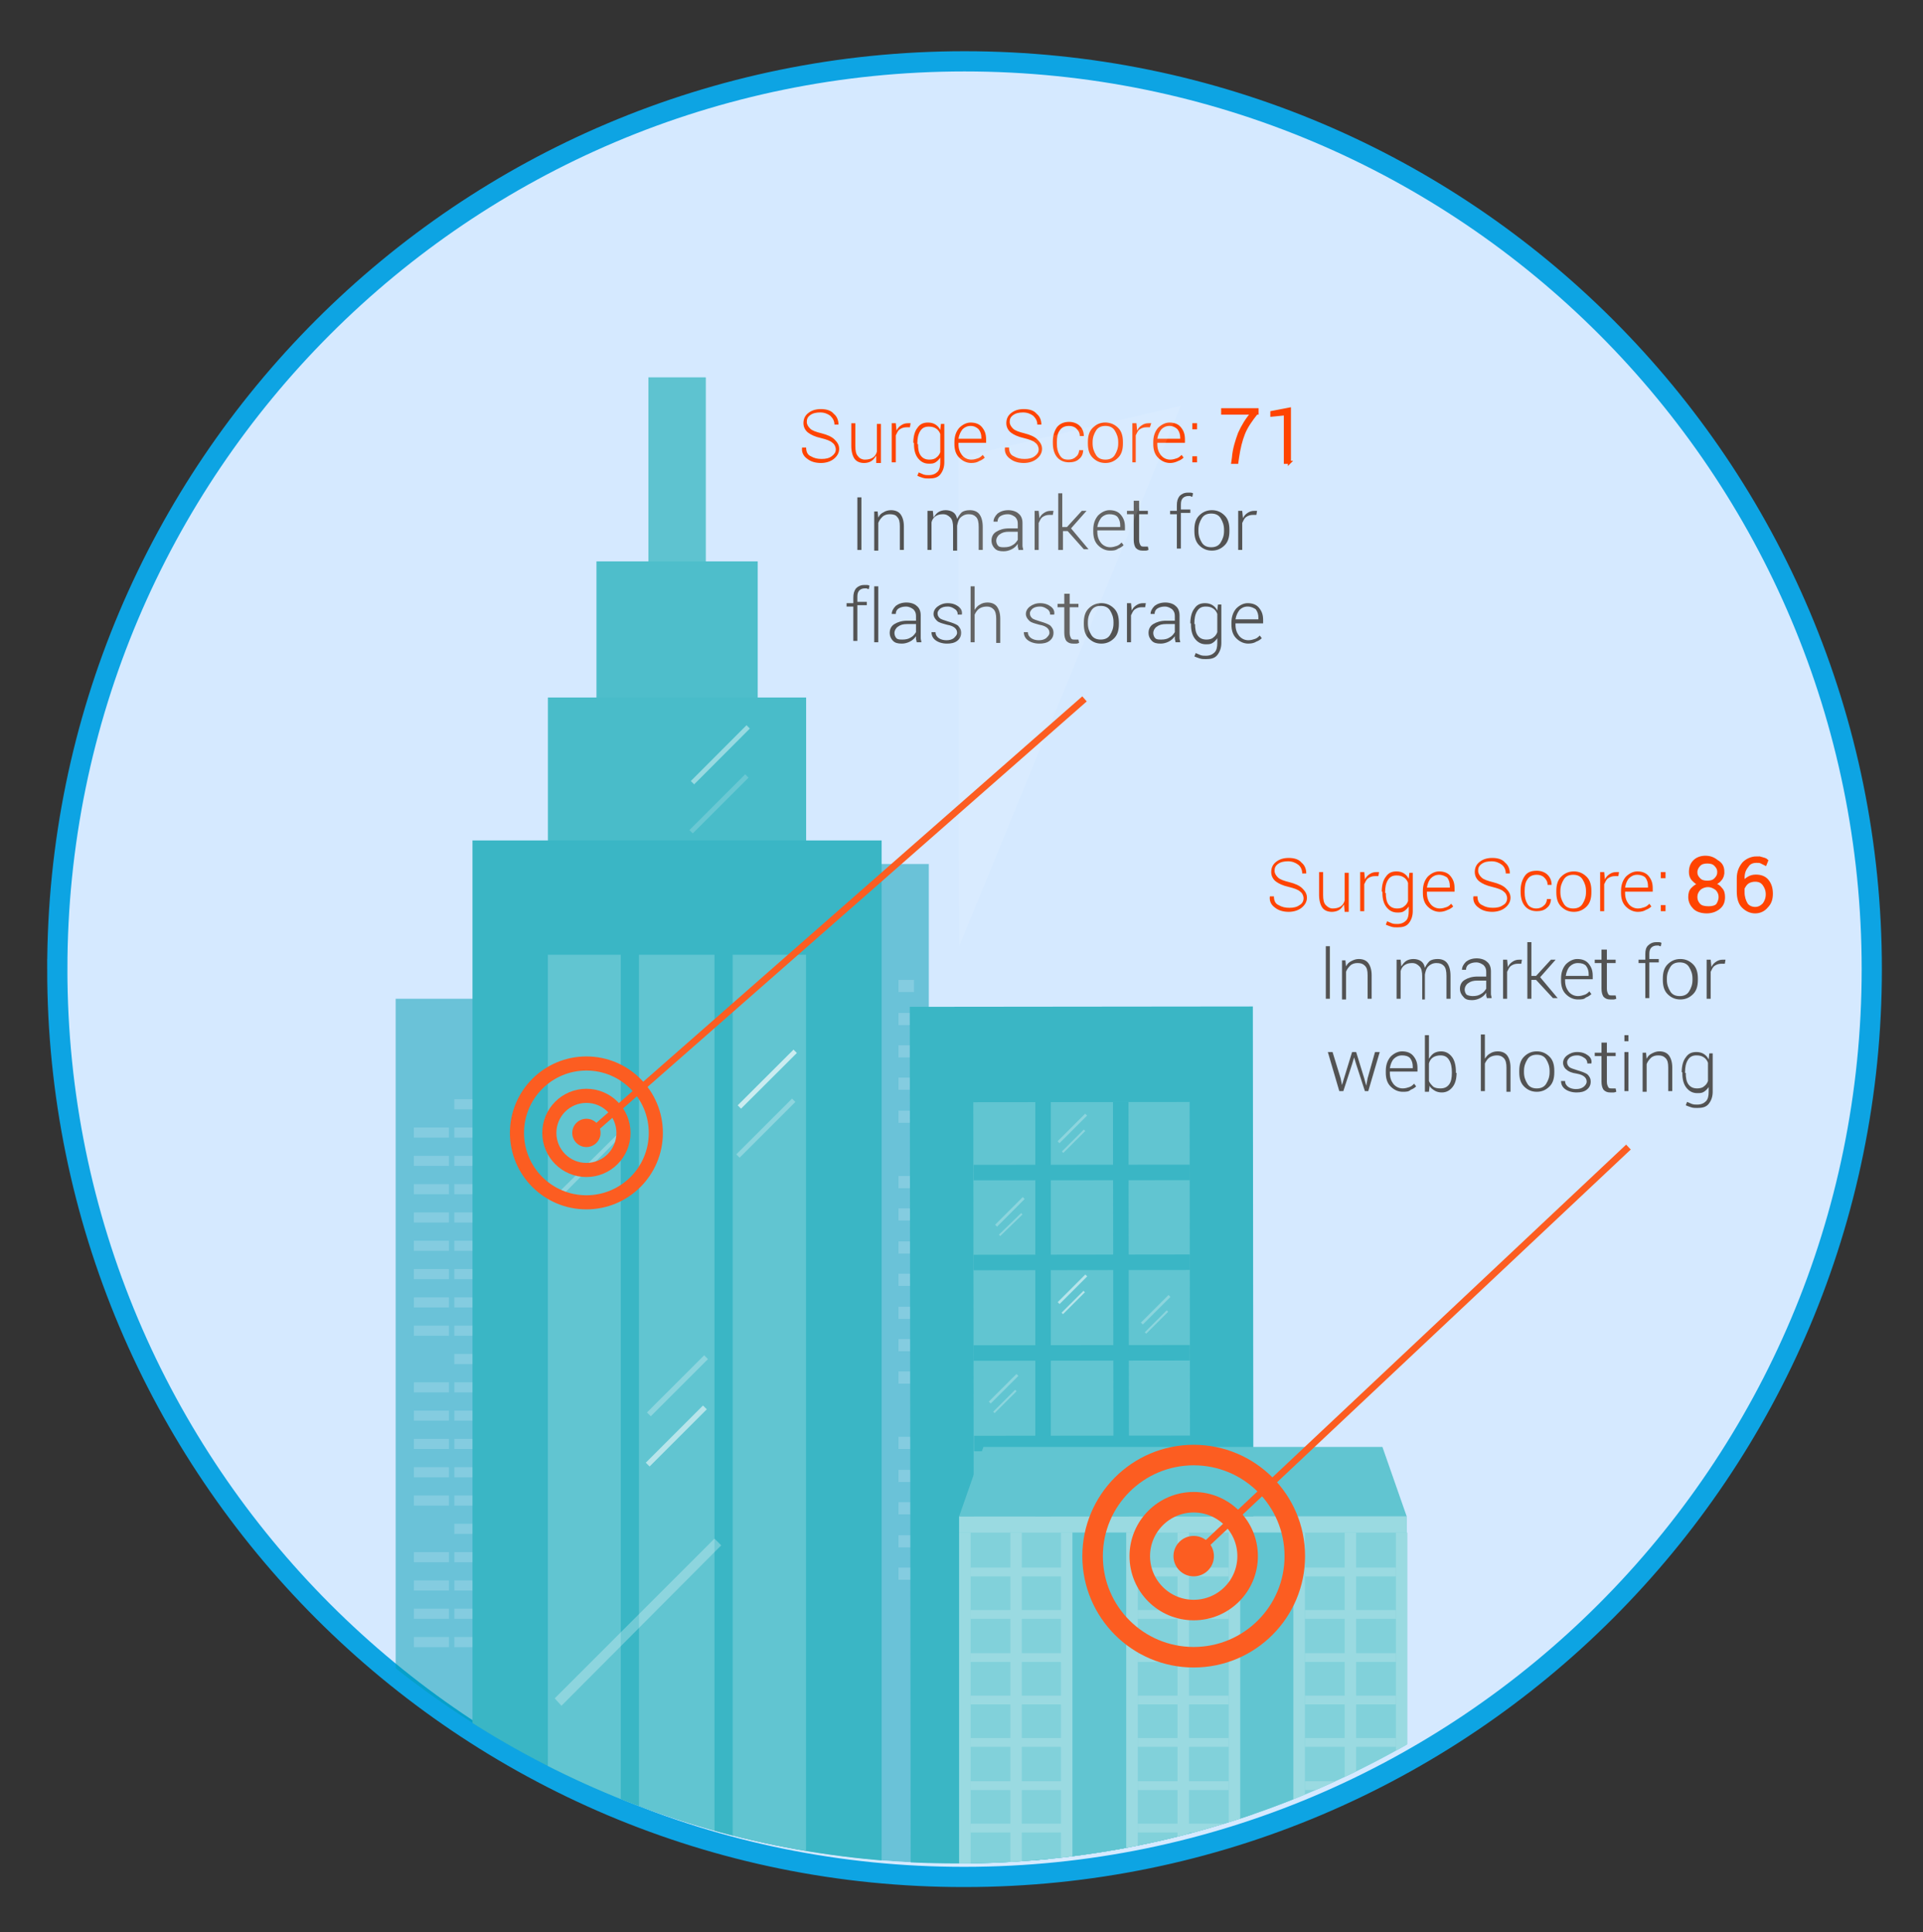 <svg id="Layer_1" xmlns="http://www.w3.org/2000/svg" xmlns:xlink="http://www.w3.org/1999/xlink" viewBox="0 0 285.3 286.7">
  <rect x="0" y="0" width="285.3" height="286.7" fill="#333333" stroke="none"/>
  <style>
    .st0{fill-rule:evenodd;clip-rule:evenodd;fill:#D5E9FF;stroke:#0DA4E3;stroke-width:3;stroke-miterlimit:10;} .st1{fill:#FF4400;} .st2{fill:#FF4400;stroke:#FF4400;stroke-width:0.457;stroke-miterlimit:10;} .st3{fill:#535353;} .st4{opacity:0.1;fill:#FFFFFF;} .st5{clip-path:url(#SVGID_2_);} .st6{opacity:0.5;} .st7{fill:#009CB2;} .st8{fill:#33B0C1;} .st9{fill:#3AB6C5;} .st10{fill:#61C5D1;} .st11{fill:#81D1DA;} .st12{fill:#9ADAE1;} .st13{opacity:0.28;} .st14{fill:#FFFFFF;} .st15{opacity:0.27;} .st16{opacity:0.54;} .st17{opacity:0.67;} .st18{opacity:0.4;fill:#61C5D1;} .st19{opacity:0.26;fill:#89D3DC;} .st20{opacity:0.46;fill:#89D3DC;} .st21{fill:none;stroke:#FC5D21;stroke-width:3.046;stroke-miterlimit:10;} .st22{fill:#FC5D21;} .st23{fill:none;stroke:#FC5D21;stroke-width:2.092;stroke-miterlimit:10;} .st24{fill:none;stroke:#FC5D21;stroke-width:1.001;stroke-linejoin:round;stroke-miterlimit:10;}
  </style>
  <path class="st0" d="M8.5 143.8C8.5 69.4 68.8 9.1 143.1 9.1c74.4 0 134.6 60.3 134.6 134.7 0 74.4-60.3 134.7-134.6 134.7-74.3.1-134.6-60.3-134.6-134.7z"/>
  <path class="st1" d="M193.4 133.3c0-.4-.2-.8-.5-1-.3-.3-.9-.5-1.7-.7-.9-.2-1.5-.5-1.9-.8s-.7-.8-.7-1.4c0-.6.2-1.1.7-1.5s1.1-.6 1.9-.6c.8 0 1.5.2 1.9.7.5.4.7 1 .7 1.6h-.6c0-.5-.2-1-.6-1.3-.4-.3-.9-.5-1.5-.5s-1.1.1-1.5.4c-.4.3-.5.6-.5 1s.2.7.5 1 .9.5 1.7.7c.8.2 1.5.5 1.9.9s.7.8.7 1.4c0 .6-.3 1.1-.8 1.5-.5.4-1.2.6-1.9.6-.8 0-1.5-.2-2-.6-.6-.4-.9-1-.8-1.7h.6c0 .6.2 1.1.7 1.3.5.3 1 .4 1.6.4.6 0 1.1-.1 1.5-.4.4-.2.6-.6.6-1zm6 .9c-.2.3-.4.6-.7.8-.3.2-.7.3-1.1.3-.6 0-1.1-.2-1.4-.6s-.5-1.1-.5-1.9v-3.4h.6v3.4c0 .7.1 1.2.4 1.5s.6.5 1 .5c.5 0 .9-.1 1.2-.3.3-.2.5-.5.6-.9v-4.1h.6v5.8h-.6l-.1-1.1zm5.1-4.2h-.5c-.4 0-.7.1-1 .3-.3.2-.4.5-.6.9v4h-.6v-5.8h.6l.1 1v.1c.2-.4.4-.6.7-.8.3-.2.6-.3 1-.3h.4l-.1.6zm.5 2.3c0-.9.2-1.7.6-2.2.4-.6.9-.8 1.6-.8.4 0 .8.1 1.1.3.3.2.5.4.7.8l.1-.9h.5v5.7c0 .7-.2 1.3-.6 1.8s-1 .6-1.7.6c-.3 0-.6 0-.9-.1-.3-.1-.6-.2-.8-.3l.2-.5c.2.1.5.2.7.3.3.1.5.1.8.1.6 0 1-.2 1.3-.5.3-.3.4-.8.4-1.4v-.7c-.2.3-.4.5-.7.7s-.6.2-1 .2c-.7 0-1.2-.3-1.6-.8-.4-.5-.6-1.2-.6-2.1v-.2zm.6.2c0 .7.1 1.3.4 1.7.3.4.7.6 1.3.6.4 0 .8-.1 1-.3.3-.2.5-.5.6-.8V131c-.1-.3-.3-.6-.6-.8-.3-.2-.6-.3-1.1-.3-.6 0-1 .2-1.3.7-.3.5-.4 1.1-.4 1.8v.1zm8 2.8c-.7 0-1.3-.3-1.8-.8s-.7-1.2-.7-2v-.3c0-.8.2-1.5.7-2.1.5-.5 1.1-.8 1.7-.8.7 0 1.3.2 1.7.7.4.5.6 1 .6 1.8v.5h-4.1v.2c0 .7.2 1.2.5 1.6.3.4.8.7 1.4.7.4 0 .7-.1 1-.2.3-.1.5-.3.7-.5l.3.4c-.2.2-.5.4-.8.5-.4.2-.8.3-1.2.3zm-.1-5.5c-.5 0-.9.2-1.2.5s-.5.8-.6 1.4h3.4v-.2c0-.5-.1-.9-.4-1.3-.3-.2-.7-.4-1.2-.4zm10.1 3.5c0-.4-.2-.8-.5-1-.3-.3-.9-.5-1.7-.7-.9-.2-1.5-.5-1.9-.8s-.7-.8-.7-1.4c0-.6.2-1.1.7-1.5s1.1-.6 1.9-.6c.8 0 1.5.2 1.9.7.5.4.7 1 .7 1.6h-.6c0-.5-.2-1-.6-1.3-.4-.3-.9-.5-1.5-.5s-1.1.1-1.5.4c-.4.3-.5.6-.5 1s.2.7.5 1 .9.5 1.7.7c.8.2 1.5.5 1.9.9s.7.8.7 1.4c0 .6-.3 1.1-.8 1.5-.5.4-1.2.6-1.9.6-.8 0-1.5-.2-2-.6-.6-.4-.9-1-.8-1.7h.6c0 .6.2 1.1.7 1.3.5.3 1 .4 1.6.4.6 0 1.1-.1 1.5-.4.4-.2.6-.6.6-1zm4.3 1.5c.4 0 .8-.1 1.1-.4.3-.2.5-.6.5-1h.6c0 .5-.2 1-.6 1.3-.4.4-1 .5-1.5.5-.8 0-1.4-.3-1.8-.8-.4-.5-.6-1.2-.6-2.1v-.2c0-.8.2-1.5.6-2.1s1-.8 1.8-.8c.6 0 1.2.2 1.6.6s.6.9.6 1.5h-.6c0-.5-.2-.8-.5-1.1-.3-.3-.7-.4-1.1-.4-.6 0-1.1.2-1.4.7-.3.4-.4 1-.4 1.7v.2c0 .7.1 1.2.4 1.7.2.4.7.7 1.3.7zm3-2.6c0-.9.2-1.6.7-2.1.5-.5 1.1-.8 1.9-.8.8 0 1.4.3 1.9.8s.7 1.2.7 2.1v.2c0 .9-.2 1.6-.7 2.1-.5.5-1.1.8-1.9.8-.8 0-1.4-.3-1.9-.8s-.7-1.2-.7-2.1v-.2zm.6.2c0 .7.2 1.2.5 1.7s.8.7 1.4.7c.6 0 1.1-.2 1.4-.7.3-.5.5-1 .5-1.7v-.2c0-.7-.2-1.2-.5-1.7s-.8-.7-1.4-.7-1.1.2-1.4.7c-.3.5-.5 1-.5 1.7v.2zm8.6-2.4h-.5c-.4 0-.7.1-1 .3-.3.2-.4.5-.6.9v4h-.6v-5.8h.6l.1 1v.1c.2-.4.4-.6.7-.8.3-.2.6-.3 1-.3h.4l-.1.6zm2.9 5.3c-.7 0-1.3-.3-1.8-.8s-.7-1.2-.7-2v-.3c0-.8.2-1.5.7-2.1.5-.5 1.1-.8 1.7-.8.7 0 1.3.2 1.7.7.4.5.6 1 .6 1.8v.5h-4.1v.2c0 .7.2 1.2.5 1.6.3.4.8.7 1.4.7.4 0 .7-.1 1-.2.3-.1.5-.3.7-.5l.3.4c-.2.2-.5.4-.8.5-.3.2-.7.3-1.2.3zm-.1-5.5c-.5 0-.9.2-1.2.5s-.5.8-.6 1.4h3.4v-.2c0-.5-.1-.9-.4-1.3-.2-.2-.6-.4-1.2-.4zm4.2.5h-.7v-.9h.7v.9zm0 4.9h-.7v-.9h.7v.9z"/>
  <path class="st2" d="M255.6 129.4c0 .4-.1.8-.4 1.1-.2.3-.6.5-1 .7.5.1.9.4 1.1.7.3.3.4.7.4 1.2 0 .7-.2 1.2-.7 1.6-.5.4-1.1.6-1.8.6s-1.4-.2-1.8-.6-.7-.9-.7-1.6c0-.5.1-.9.4-1.2.3-.3.7-.6 1.1-.7-.4-.1-.7-.4-1-.7s-.4-.7-.4-1.1c0-.7.2-1.2.6-1.6s1-.6 1.6-.6c.7 0 1.2.2 1.7.6.7.4.9.9.9 1.6zm-.4 3.7c0-.5-.2-.9-.5-1.2-.4-.3-.8-.5-1.3-.5s-1 .2-1.3.5c-.3.3-.5.7-.5 1.2s.2.9.5 1.2c.3.3.8.4 1.4.4.5 0 1-.1 1.3-.4.2-.3.4-.7.4-1.2zm-.2-3.7c0-.5-.2-.8-.5-1.1s-.7-.4-1.2-.4-.9.1-1.2.4c-.3.3-.5.7-.5 1.1 0 .5.2.8.5 1.1.3.3.7.4 1.2.4s.9-.1 1.2-.4c.3-.3.5-.6.5-1.1zm5.6-2.1c.3 0 .5 0 .8.1.3.1.5.1.7.3l-.2.5-.6-.3c-.2-.1-.4-.1-.7-.1-.6 0-1.1.2-1.4.7-.4.5-.6 1-.6 1.8v.7c.2-.3.5-.5.8-.7.3-.2.7-.3 1.1-.3.7 0 1.3.2 1.7.7.4.5.6 1.1.6 1.9 0 .8-.2 1.4-.7 1.9-.4.5-1 .8-1.7.8s-1.3-.3-1.8-.8-.7-1.3-.7-2.2v-2c0-.9.3-1.6.8-2.2.5-.5 1.2-.8 1.9-.8zm-.2 3.3c-.4 0-.8.1-1.1.3-.3.2-.5.5-.7.9v.6c0 .7.2 1.3.5 1.8.3.4.8.6 1.3.6s.9-.2 1.3-.6c.3-.4.5-.9.5-1.5s-.2-1.1-.5-1.5-.7-.6-1.3-.6z"/>
  <path class="st3" d="M197.3 148.2h-.6v-7.8h.6v7.8zm2.3-5.8l.1 1c.2-.4.4-.6.8-.8s.7-.3 1.1-.3c.6 0 1.1.2 1.4.6.3.4.5 1 .5 1.8v3.5h-.6v-3.5c0-.7-.1-1.1-.4-1.4s-.6-.4-1.1-.4c-.4 0-.8.1-1.1.4s-.5.6-.6.9v4.1h-.6v-5.8h.5zm8.2 0l.1 1c.2-.3.4-.6.7-.8.3-.2.7-.3 1.1-.3.4 0 .8.1 1.1.3.3.2.5.5.6 1 .2-.4.4-.7.7-1 .3-.2.7-.3 1.2-.3.6 0 1.1.2 1.4.6.3.4.5 1 .5 1.9v3.4h-.6v-3.4c0-.7-.1-1.2-.4-1.5s-.6-.4-1.1-.4c-.5 0-.9.2-1.2.5-.3.3-.4.7-.5 1.2v3.7h-.4v-3.4c0-.7-.1-1.2-.4-1.5-.3-.3-.6-.5-1.1-.5-.5 0-.8.1-1.1.3-.3.2-.5.5-.6.9v4.1h-.6v-5.8h.6zm12.8 5.8c0-.2-.1-.4-.1-.5v-.4c-.2.3-.5.6-.9.8s-.8.3-1.2.3c-.6 0-1-.1-1.3-.5-.3-.3-.5-.7-.5-1.2s.2-1 .7-1.3c.5-.3 1.1-.5 1.9-.5h1.3v-.7c0-.4-.1-.7-.4-1-.3-.2-.6-.4-1.1-.4-.4 0-.8.1-1.1.3s-.4.5-.4.8h-.6c0-.4.2-.8.6-1.2.4-.3.9-.5 1.6-.5.6 0 1.2.2 1.5.5.4.3.6.8.6 1.4v3.4c0 .2.1.4.1.6h-.7zm-2.1-.4c.5 0 .9-.1 1.2-.3.4-.2.6-.5.8-.8v-1.2h-1.3c-.6 0-1 .1-1.4.4-.3.2-.5.6-.5.9 0 .3.1.6.3.8.2.1.5.2.9.2zm7.2-4.8h-.5c-.4 0-.7.1-1 .3-.3.2-.4.5-.6.9v4h-.6v-5.8h.6l.1 1v.1c.2-.4.4-.6.7-.8.3-.2.6-.3 1-.3h.4l-.1.6zm2.2 2.4h-.7v2.8h-.6v-8.4h.6v5h.7l2.2-2.4h.7l-2.3 2.6 2.6 3.1h-.7l-2.5-2.7zm6.2 2.9c-.7 0-1.3-.3-1.8-.8s-.7-1.2-.7-2v-.3c0-.8.2-1.5.7-2.1.5-.5 1.1-.8 1.7-.8.7 0 1.3.2 1.7.7.4.5.6 1 .6 1.8v.5h-4.1v.2c0 .7.2 1.2.5 1.6.3.4.8.7 1.4.7.4 0 .7-.1 1-.2.3-.1.5-.3.7-.5l.3.4c-.2.2-.5.4-.8.5-.3.3-.7.3-1.2.3zm0-5.4c-.5 0-.9.2-1.2.5s-.5.8-.6 1.4h3.4v-.2c0-.5-.1-.9-.4-1.3-.3-.3-.7-.4-1.2-.4zm4.3-2v1.5h1.3v.5h-1.3v3.8c0 .4.1.6.2.8.1.2.3.2.5.2h.6l.1.5c-.1 0-.2.1-.4.1h-.5c-.4 0-.7-.1-1-.4-.2-.3-.3-.7-.3-1.2v-3.8h-1v-.5h1v-1.5h.8zm5.7 7.3v-5.3h-1v-.5h1v-.8c0-.6.1-1 .4-1.3.3-.3.7-.5 1.2-.5h.4c.1 0 .2 0 .4.1l-.1.5c-.1 0-.2 0-.3-.1h-.3c-.3 0-.6.1-.8.3s-.3.5-.3.9v.8h1.4v.5h-1.4v5.3h-.6zm2.6-3c0-.9.2-1.6.7-2.1.5-.5 1.1-.8 1.9-.8.8 0 1.4.3 1.9.8s.7 1.2.7 2.1v.2c0 .9-.2 1.6-.7 2.1-.5.5-1.1.8-1.9.8-.8 0-1.4-.3-1.9-.8s-.7-1.2-.7-2.1v-.2zm.6.2c0 .7.2 1.2.5 1.7s.8.7 1.4.7c.6 0 1.1-.2 1.4-.7.3-.5.5-1 .5-1.7v-.2c0-.7-.2-1.2-.5-1.7s-.8-.7-1.4-.7-1.1.2-1.4.7c-.3.5-.5 1-.5 1.7v.2zm8.6-2.4h-.5c-.4 0-.7.1-1 .3-.3.2-.4.5-.6.9v4h-.6v-5.8h.6l.1 1v.1c.2-.4.4-.6.7-.8.3-.2.6-.3 1-.3h.4l-.1.6zm-57 17l.2 1 .3-1 1.2-3.9h.6l1.2 3.9.3 1.1.2-1.1 1.1-3.9h.7l-1.7 5.8h-.5l-1.3-4-.3-1-.3 1-1.3 4h-.6l-1.7-5.8h.7l1.2 3.9zm9.2 2c-.7 0-1.3-.3-1.8-.8s-.7-1.2-.7-2v-.3c0-.8.2-1.5.7-2.1.5-.5 1.1-.8 1.7-.8.7 0 1.3.2 1.7.7.4.5.6 1 .6 1.8v.5h-4.1v.2c0 .7.2 1.2.5 1.6.3.4.8.7 1.4.7.4 0 .7-.1 1-.2.3-.1.5-.3.7-.5l.3.4c-.2.2-.5.4-.8.5-.3.3-.7.3-1.2.3zm-.1-5.4c-.5 0-.9.2-1.2.5s-.5.8-.6 1.4h3.4v-.2c0-.5-.1-.9-.4-1.3-.3-.3-.7-.4-1.2-.4zm8.1 2.6c0 .9-.2 1.6-.6 2.1-.4.5-.9.8-1.6.8-.4 0-.8-.1-1.1-.3-.3-.2-.6-.4-.7-.7l-.1.9h-.6v-8.4h.6v3.5c.2-.3.4-.6.7-.8s.7-.3 1.1-.3c.7 0 1.2.3 1.6.8s.6 1.3.6 2.2v.2zm-.7-.1c0-.7-.1-1.3-.4-1.8-.3-.5-.7-.7-1.3-.7-.4 0-.8.1-1.1.3s-.5.5-.6.9v2.6c.1.3.4.6.6.8s.6.3 1.1.3c.6 0 1-.2 1.3-.6.3-.4.4-1 .4-1.7v-.1zm4.9-2c.2-.3.4-.6.8-.8.3-.2.7-.3 1.1-.3.6 0 1.1.2 1.4.6.3.4.5 1 .5 1.8v3.6h-.6v-3.6c0-.6-.1-1.1-.4-1.4s-.6-.4-1-.4-.8.1-1.1.3-.5.5-.7.9v4.1h-.6v-8.4h.6v3.6zm5.1 1.8c0-.9.2-1.6.7-2.1.5-.5 1.1-.8 1.9-.8.8 0 1.4.3 1.9.8s.7 1.2.7 2.1v.2c0 .9-.2 1.6-.7 2.1-.5.5-1.1.8-1.9.8-.8 0-1.4-.3-1.9-.8s-.7-1.2-.7-2.1v-.2zm.7.2c0 .7.2 1.2.5 1.7s.8.7 1.4.7c.6 0 1.1-.2 1.4-.7.3-.5.5-1 .5-1.7v-.2c0-.7-.2-1.2-.5-1.7s-.8-.7-1.4-.7-1.1.2-1.4.7c-.3.5-.5 1-.5 1.7v.2zm9.3 1.4c0-.3-.1-.5-.3-.7-.2-.2-.6-.4-1.2-.5-.7-.1-1.2-.3-1.5-.6-.3-.2-.5-.6-.5-1s.2-.8.6-1.1c.4-.3.9-.5 1.5-.5.7 0 1.2.2 1.6.5.4.3.6.7.5 1.2h-.6c0-.3-.1-.6-.4-.8-.3-.2-.6-.4-1.1-.4-.5 0-.8.1-1.1.3-.2.2-.4.4-.4.7 0 .3.1.5.3.7.2.2.6.3 1.2.5.7.2 1.2.4 1.5.6.3.3.5.6.5 1.1 0 .5-.2.9-.6 1.2-.4.3-.9.4-1.5.4-.7 0-1.3-.2-1.7-.5-.4-.3-.6-.7-.6-1.2h.6c0 .4.2.7.5.9s.7.3 1.1.3c.5 0 .8-.1 1.1-.3.4-.3.5-.6.5-.8zm3-5.8v1.5h1.3v.5h-1.3v3.8c0 .4.1.6.2.8.1.2.3.2.5.2h.6l.1.5c-.1 0-.2.1-.4.1h-.5c-.4 0-.7-.1-1-.4-.2-.3-.3-.7-.3-1.2v-3.8h-1v-.5h1v-1.5h.8zm3.2-.2h-.6v-.9h.6v.9zm0 7.4h-.6v-5.8h.6v5.8zm2.6-5.8l.1 1c.2-.4.4-.6.8-.8s.7-.3 1.1-.3c.6 0 1.1.2 1.4.6.3.4.5 1 .5 1.8v3.5h-.6v-3.5c0-.7-.1-1.1-.4-1.4s-.6-.4-1.1-.4c-.4 0-.8.1-1.1.4s-.5.6-.6.9v4.1h-.6v-5.8h.5zm5.3 3c0-.9.2-1.7.6-2.2.4-.6.9-.8 1.6-.8.4 0 .8.1 1.1.3.3.2.5.4.7.8l.1-.9h.5v5.7c0 .7-.2 1.3-.6 1.8s-1 .6-1.7.6c-.3 0-.6 0-.9-.1-.3-.1-.6-.2-.8-.3l.2-.5c.2.1.5.2.7.3.3.1.5.1.8.1.6 0 1-.2 1.3-.5.3-.3.4-.8.4-1.4v-.7c-.2.3-.4.5-.7.7s-.6.2-1 .2c-.7 0-1.2-.3-1.6-.8-.4-.5-.6-1.2-.6-2.1v-.2zm.6.1c0 .7.1 1.3.4 1.7.3.4.7.6 1.3.6.4 0 .8-.1 1-.3.3-.2.5-.5.6-.8v-2.7c-.1-.3-.3-.6-.6-.8-.3-.2-.6-.3-1.1-.3-.6 0-1 .2-1.3.7-.3.5-.4 1.1-.4 1.8v.1z"/>
  <path class="st1" d="M124 66.7c0-.4-.2-.8-.5-1-.3-.3-.9-.5-1.7-.7-.9-.2-1.5-.5-1.9-.8s-.7-.8-.7-1.4c0-.6.2-1.1.7-1.5.5-.4 1.1-.6 1.9-.6.8 0 1.5.2 1.9.7.5.4.7 1 .7 1.6h-.6c0-.5-.2-.9-.6-1.3-.4-.3-.9-.5-1.5-.5s-1.1.1-1.5.4c-.4.3-.5.6-.5 1s.2.7.5 1c.3.3.9.5 1.7.7.8.2 1.5.5 1.9.9.4.4.7.8.7 1.4 0 .6-.3 1.1-.8 1.5-.5.4-1.2.6-1.9.6-.8 0-1.5-.2-2-.6-.6-.4-.9-1-.8-1.7h.6c0 .6.2 1.1.7 1.3.5.3 1 .4 1.6.4.6 0 1.1-.1 1.5-.4s.6-.6.6-1zm6 .9c-.2.3-.4.6-.7.8-.3.2-.7.3-1.1.3-.6 0-1.1-.2-1.4-.6s-.5-1.1-.5-1.9v-3.4h.6v3.4c0 .7.1 1.2.4 1.5.2.3.6.5 1 .5.5 0 .9-.1 1.2-.3s.5-.5.6-.9v-4.1h.6v5.8h-.7v-1.1zm5-4.2h-.5c-.4 0-.7.1-1 .3-.3.2-.4.5-.6.9v4h-.6v-5.8h.6l.1 1v.1c.2-.4.4-.6.7-.8.3-.2.6-.3 1-.3h.4l-.1.6zm.5 2.3c0-.9.2-1.7.6-2.2.4-.6.9-.8 1.6-.8.4 0 .8.1 1.1.3.3.2.5.4.7.8l.1-.9h.5v5.7c0 .7-.2 1.3-.6 1.8s-1 .6-1.7.6c-.3 0-.6 0-.9-.1s-.6-.2-.8-.3l.2-.5c.2.1.5.2.7.3.3.1.5.1.8.1.6 0 1-.2 1.3-.5.3-.3.4-.8.4-1.4v-.7c-.2.3-.4.5-.7.7-.3.2-.6.2-1 .2-.7 0-1.2-.3-1.6-.8-.4-.5-.6-1.2-.6-2.1v-.2zm.7.2c0 .7.1 1.3.4 1.7.3.4.7.6 1.3.6.4 0 .8-.1 1-.3.3-.2.5-.5.6-.8v-2.7c-.1-.3-.3-.6-.6-.8-.3-.2-.6-.3-1.1-.3-.6 0-1 .2-1.3.7-.3.5-.4 1.1-.4 1.8v.1zm7.9 2.8c-.7 0-1.3-.3-1.8-.8s-.7-1.2-.7-2v-.3c0-.8.2-1.5.7-2.1.5-.5 1.1-.8 1.7-.8.7 0 1.3.2 1.7.7.4.5.6 1 .6 1.8v.5h-4.1v.2c0 .7.2 1.2.5 1.6.3.4.8.7 1.4.7.4 0 .7-.1 1-.2.3-.1.5-.3.7-.5l.3.4c-.2.2-.5.4-.8.5-.3.2-.7.3-1.2.3zm-.1-5.5c-.5 0-.9.2-1.2.5-.3.4-.5.8-.6 1.4h3.4V65c0-.5-.1-.9-.4-1.3-.3-.3-.7-.5-1.2-.5zm10.1 3.5c0-.4-.2-.8-.5-1-.3-.3-.9-.5-1.7-.7-.9-.2-1.5-.5-1.9-.8s-.7-.8-.7-1.4c0-.6.2-1.1.7-1.5.5-.4 1.1-.6 1.9-.6.8 0 1.5.2 1.9.7.5.4.7 1 .7 1.6h-.6c0-.5-.2-.9-.6-1.3-.4-.3-.9-.5-1.5-.5s-1.1.1-1.5.4c-.4.3-.5.6-.5 1s.2.7.5 1c.3.3.9.5 1.7.7.8.2 1.5.5 1.9.9.4.4.7.8.7 1.4 0 .6-.3 1.1-.8 1.5-.5.4-1.2.6-1.9.6-.8 0-1.5-.2-2-.6-.6-.4-.9-1-.8-1.7h.6c0 .6.2 1.1.7 1.3.5.3 1 .4 1.6.4.6 0 1.1-.1 1.5-.4s.6-.6.6-1zm4.4 1.5c.4 0 .8-.1 1.1-.4.3-.2.5-.6.5-1h.6c0 .5-.2 1-.6 1.3-.4.4-1 .5-1.5.5-.8 0-1.4-.3-1.8-.8-.4-.5-.6-1.2-.6-2.1v-.2c0-.8.2-1.5.6-2.1.4-.5 1-.8 1.8-.8.6 0 1.2.2 1.6.6s.6.9.6 1.5h-.6c0-.5-.2-.8-.5-1.1-.3-.3-.7-.4-1.1-.4-.6 0-1.1.2-1.4.7-.3.4-.4 1-.4 1.7v.2c0 .7.1 1.2.4 1.7s.6.7 1.3.7zm2.9-2.6c0-.9.2-1.6.7-2.1.5-.5 1.1-.8 1.9-.8.8 0 1.4.3 1.9.8s.7 1.2.7 2.1v.2c0 .9-.2 1.6-.7 2.1s-1.1.8-1.9.8c-.8 0-1.4-.3-1.9-.8s-.7-1.2-.7-2.1v-.2zm.7.2c0 .7.2 1.2.5 1.7s.8.7 1.4.7c.6 0 1.1-.2 1.4-.7s.5-1 .5-1.7v-.2c0-.7-.2-1.2-.5-1.7s-.8-.7-1.4-.7-1.1.2-1.4.7c-.3.5-.5 1-.5 1.7v.2zm8.5-2.4h-.5c-.4 0-.7.1-1 .3-.3.2-.4.5-.6.9v4h-.5v-5.8h.6l.1 1v.1c.2-.4.4-.6.7-.8.3-.2.6-.3 1-.3h.4l-.2.6zm3 5.3c-.7 0-1.3-.3-1.8-.8s-.7-1.2-.7-2v-.3c0-.8.2-1.5.7-2.1.5-.5 1.1-.8 1.7-.8.7 0 1.3.2 1.7.7.4.5.6 1 .6 1.8v.5h-4.1v.2c0 .7.2 1.2.5 1.6.3.4.8.7 1.4.7.4 0 .7-.1 1-.2.3-.1.5-.3.7-.5l.3.4c-.2.2-.5.4-.8.5-.4.2-.8.3-1.2.3zm-.1-5.5c-.5 0-.9.2-1.2.5-.3.4-.5.8-.6 1.4h3.4V65c0-.5-.1-.9-.4-1.3-.3-.3-.7-.5-1.2-.5zm4.1.5h-.7v-.9h.7v.9zm0 4.9h-.7v-.9h.7v.9z"/>
  <path class="st2" d="M186.4 61.3c-.8 1-1.5 2-1.9 3-.4 1-.7 2.2-.9 3.6l-.1.7h-.6l.1-.7c.1-1.3.5-2.5.9-3.6.5-1.1 1.1-2.1 1.9-3h-4.4v-.5h5.1v.5zm4.9 7.3h-.6v-7.2l-2 .2v-.4l2.6-.5v7.9z"/>
  <path class="st3" d="M127.8 81.6h-.6v-7.8h.6v7.8zm2.4-5.8l.1 1c.2-.4.4-.6.8-.8.3-.2.7-.3 1.1-.3.6 0 1.1.2 1.4.6.3.4.5 1 .5 1.8v3.5h-.6v-3.5c0-.7-.1-1.1-.4-1.4-.2-.3-.6-.4-1.1-.4-.4 0-.8.1-1.1.4s-.5.6-.6.9v4.1h-.6v-5.8h.5zm8.2 0l.1 1c.2-.3.4-.6.7-.8.3-.2.7-.3 1.1-.3.4 0 .8.1 1.1.3.3.2.5.5.6 1 .2-.4.4-.7.7-1 .3-.2.7-.3 1.2-.3.6 0 1.1.2 1.4.6s.5 1 .5 1.9v3.4h-.6v-3.4c0-.7-.1-1.2-.4-1.5-.3-.3-.6-.4-1.1-.4-.5 0-.9.2-1.2.5-.3.3-.4.7-.5 1.2v3.7h-.6v-3.4c0-.7-.1-1.2-.4-1.5-.3-.3-.6-.5-1.1-.5-.5 0-.8.1-1.1.3-.3.2-.5.5-.6.9v4.1h-.6v-5.8h.8zm12.7 5.8c0-.2-.1-.4-.1-.5v-.4c-.2.3-.5.6-.9.8-.4.2-.8.3-1.2.3-.6 0-1-.1-1.3-.4-.3-.3-.5-.7-.5-1.2s.2-1 .7-1.3c.5-.3 1.1-.5 1.9-.5h1.3v-.7c0-.4-.1-.7-.4-1-.3-.2-.6-.4-1.1-.4-.4 0-.8.1-1.1.3s-.4.5-.4.8h-.6c0-.4.2-.8.6-1.2.4-.3.9-.5 1.6-.5.6 0 1.2.2 1.5.5.4.3.6.8.6 1.4V81c0 .2.1.4.1.6h-.7zm-2.1-.4c.5 0 .9-.1 1.2-.3.4-.2.6-.5.8-.8v-1.2h-1.3c-.6 0-1 .1-1.4.4-.3.2-.5.6-.5.9 0 .3.1.6.3.8s.5.2.9.2zm7.2-4.8h-.5c-.4 0-.7.1-1 .3-.3.2-.4.5-.6.9v4h-.6v-5.8h.6l.1 1v.1c.2-.4.4-.6.7-.8.3-.2.6-.3 1-.3h.4l-.1.6zm2.2 2.4h-.7v2.8h-.7v-8.4h.6v5h.7l2.2-2.4h.7l-2.3 2.6 2.6 3.1h-.7l-2.4-2.7zm6.3 2.9c-.7 0-1.3-.3-1.8-.8s-.7-1.2-.7-2v-.3c0-.8.2-1.5.7-2.1.5-.5 1.1-.8 1.7-.8.7 0 1.3.2 1.7.7.4.5.6 1 .6 1.8v.5h-4.1v.2c0 .7.2 1.2.5 1.6.3.4.8.7 1.4.7.4 0 .7-.1 1-.2.3-.1.5-.3.7-.5l.3.4c-.2.2-.5.4-.8.5-.4.3-.8.3-1.2.3zm-.1-5.4c-.5 0-.9.2-1.2.5-.3.4-.5.8-.6 1.4h3.4V78c0-.5-.1-.9-.4-1.3-.3-.3-.7-.4-1.2-.4zm4.4-2v1.5h1.3v.5H169v3.8c0 .4.1.6.2.8.1.2.3.2.5.2h.6l.1.5c-.1 0-.2.1-.4.1h-.5c-.4 0-.7-.1-1-.4-.2-.3-.3-.7-.3-1.2v-3.8h-1v-.5h1v-1.5h.8zm5.6 7.3v-5.3h-1v-.5h1V75c0-.6.1-1 .4-1.4.3-.3.7-.5 1.2-.5h.4c.1 0 .2 0 .4.1l-.1.5c-.1 0-.2 0-.3-.1h-.3c-.3 0-.6.1-.8.3s-.3.5-.3.9v.8h1.4v.5h-1.4v5.3h-.6zm2.6-3c0-.9.2-1.6.7-2.1.5-.5 1.1-.8 1.9-.8.8 0 1.4.3 1.9.8s.7 1.2.7 2.1v.2c0 .9-.2 1.6-.7 2.1s-1.1.8-1.9.8c-.8 0-1.4-.3-1.9-.8s-.7-1.2-.7-2.1v-.2zm.6.2c0 .7.2 1.2.5 1.7s.8.7 1.4.7c.6 0 1.1-.2 1.4-.7s.5-1 .5-1.7v-.2c0-.7-.2-1.2-.5-1.7s-.8-.7-1.4-.7-1.1.2-1.4.7c-.3.5-.5 1-.5 1.7v.2zm8.6-2.4h-.5c-.4 0-.7.1-1 .3-.3.2-.4.5-.6.9v4h-.6v-5.8h.6l.1 1v.1c.2-.4.4-.6.7-.8.3-.2.6-.3 1-.3h.4l-.1.6zm-59.8 18.9V90h-1v-.5h1v-.8c0-.6.1-1 .4-1.4.3-.3.7-.5 1.2-.5h.4c.1 0 .2 0 .4.1l-.1.5c-.1 0-.2 0-.3-.1h-.3c-.3 0-.6.1-.8.3s-.3.5-.3.9v.8h1.4v.5h-1.4v5.3h-.6zm3.7 0h-.6V87h.6v8.3zm5.7 0c0-.2-.1-.4-.1-.5v-.4c-.2.3-.5.6-.9.8-.4.2-.8.3-1.2.3-.6 0-1-.1-1.3-.4-.3-.3-.5-.7-.5-1.2s.2-1 .7-1.3c.5-.3 1.1-.5 1.9-.5h1.3v-.7c0-.4-.1-.7-.4-1-.3-.2-.6-.4-1.1-.4-.4 0-.8.1-1.1.3s-.4.5-.4.8h-.6c0-.4.2-.8.6-1.2.4-.3.9-.5 1.6-.5.6 0 1.2.2 1.5.5.4.3.6.8.6 1.4v3.4c0 .2.1.4.1.6h-.7zm-2.1-.4c.5 0 .9-.1 1.2-.3.4-.2.6-.5.8-.8v-1.2h-1.3c-.6 0-1 .1-1.4.4-.3.2-.5.6-.5.9 0 .3.1.6.3.8s.5.2.9.2zm8.1-1c0-.3-.1-.5-.3-.7-.2-.2-.6-.4-1.2-.5-.7-.2-1.2-.3-1.5-.6s-.5-.6-.5-1 .2-.8.6-1.1c.4-.3.9-.5 1.5-.5.7 0 1.2.2 1.6.5s.6.7.5 1.2h-.6c0-.3-.1-.6-.4-.8s-.6-.4-1.1-.4c-.5 0-.8.1-1.1.3-.2.2-.4.4-.4.7 0 .3.1.5.3.7.2.2.6.3 1.2.5.7.2 1.2.4 1.5.6.3.3.5.6.5 1.1 0 .5-.2.9-.6 1.2-.4.3-.9.4-1.5.4-.7 0-1.3-.2-1.7-.5-.4-.3-.6-.7-.6-1.2h.6c0 .4.2.7.5.9s.7.3 1.1.3c.5 0 .8-.1 1.1-.3.3-.3.5-.5.5-.8zm2.6-3.4c.2-.3.4-.6.8-.8.3-.2.7-.3 1.1-.3.6 0 1.1.2 1.4.6s.5 1 .5 1.8v3.6h-.6v-3.6c0-.6-.1-1.1-.4-1.4s-.6-.4-1-.4-.8.1-1.1.3-.5.5-.7.9v4.1h-.6V87h.6v3.5zm11.1 3.4c0-.3-.1-.5-.3-.7-.2-.2-.6-.4-1.2-.5-.7-.2-1.2-.3-1.5-.6s-.5-.6-.5-1 .2-.8.6-1.1c.4-.3.9-.5 1.5-.5.7 0 1.2.2 1.6.5s.6.7.5 1.2h-.6c0-.3-.1-.6-.4-.8s-.6-.4-1.1-.4c-.5 0-.8.1-1.1.3-.2.2-.4.4-.4.7 0 .3.1.5.3.7.2.2.6.3 1.2.5.7.2 1.2.4 1.5.6.3.3.5.6.5 1.1 0 .5-.2.9-.6 1.2-.4.3-.9.4-1.5.4-.7 0-1.3-.2-1.7-.5-.4-.3-.6-.7-.6-1.2h.6c0 .4.2.7.5.9s.7.3 1.1.3c.5 0 .8-.1 1.1-.3.3-.3.5-.5.5-.8zm3-5.8v1.5h1.3v.5h-1.3v3.8c0 .4.1.6.2.8.1.2.3.2.5.2h.6l.1.5c-.1 0-.2.1-.4.1h-.5c-.4 0-.7-.1-1-.4-.2-.3-.3-.7-.3-1.2v-3.8h-1v-.5h1v-1.5h.8zm2.1 4.3c0-.9.2-1.6.7-2.1.5-.5 1.1-.8 1.9-.8.8 0 1.4.3 1.9.8s.7 1.2.7 2.1v.2c0 .9-.2 1.6-.7 2.1s-1.1.8-1.9.8c-.8 0-1.4-.3-1.9-.8s-.7-1.2-.7-2.1v-.2zm.6.1c0 .7.2 1.2.5 1.7s.8.7 1.4.7c.6 0 1.1-.2 1.4-.7s.5-1 .5-1.7v-.2c0-.7-.2-1.2-.5-1.7s-.8-.7-1.4-.7-1.1.2-1.4.7c-.3.5-.5 1-.5 1.7v.2zm8.5-2.4h-.5c-.4 0-.7.1-1 .3-.3.2-.4.5-.6.9v4h-.6v-5.8h.6l.1 1v.1c.2-.4.4-.6.7-.8.3-.2.6-.3 1-.3h.4l-.1.6zm4.5 5.2c0-.2-.1-.4-.1-.5v-.4c-.2.3-.5.6-.9.8-.4.2-.8.3-1.2.3-.6 0-1-.1-1.3-.4-.3-.3-.5-.7-.5-1.2s.2-1 .7-1.3c.5-.3 1.1-.5 1.9-.5h1.3v-.7c0-.4-.1-.7-.4-1-.3-.2-.6-.4-1.1-.4-.4 0-.8.1-1.1.3s-.4.5-.4.8h-.6c0-.4.2-.8.6-1.2.4-.3.9-.5 1.6-.5.6 0 1.2.2 1.5.5.4.3.6.8.6 1.4v3.4c0 .2.1.4.1.6h-.7zm-2.1-.4c.5 0 .9-.1 1.2-.3.4-.2.6-.5.8-.8v-1.2H173c-.6 0-1 .1-1.4.4-.3.2-.5.6-.5.9 0 .3.1.6.3.8s.5.2.9.2zm4.3-2.4c0-.9.2-1.7.6-2.2.4-.6.9-.8 1.6-.8.4 0 .8.1 1.1.3.3.2.5.4.7.8l.1-.9h.5v5.7c0 .7-.2 1.3-.6 1.8s-1 .6-1.7.6c-.3 0-.6 0-.9-.1s-.6-.2-.8-.3l.2-.5c.2.1.5.2.7.3.3.1.5.1.8.1.6 0 1-.2 1.3-.5.3-.3.4-.8.4-1.4v-.7c-.2.3-.4.5-.7.7-.3.2-.6.2-1 .2-.7 0-1.2-.3-1.6-.8-.4-.5-.6-1.2-.6-2.1v-.2zm.7.1c0 .7.1 1.3.4 1.7.3.4.7.6 1.3.6.4 0 .8-.1 1-.3.3-.2.5-.5.6-.8v-2.7c-.1-.3-.3-.6-.6-.8-.3-.2-.6-.3-1.1-.3-.6 0-1 .2-1.3.7-.3.5-.4 1.1-.4 1.8v.1zm7.9 2.9c-.7 0-1.3-.3-1.8-.8s-.7-1.2-.7-2v-.3c0-.8.2-1.5.7-2.1.5-.5 1.1-.8 1.7-.8.7 0 1.3.2 1.7.7.4.5.6 1 .6 1.8v.5h-4.1v.2c0 .7.2 1.2.5 1.6.3.4.8.7 1.4.7.4 0 .7-.1 1-.2.3-.1.5-.3.7-.5l.3.4c-.2.2-.5.4-.8.5-.3.2-.7.3-1.2.3zm-.1-5.5c-.5 0-.9.2-1.2.5-.3.4-.5.8-.6 1.4h3.4v-.2c0-.5-.1-.9-.4-1.3-.3-.2-.7-.4-1.2-.4z"/>
  <path class="st4" d="M142.3 140.4l32.9-80.2-33 7.7z"/>
  <defs>
    <path id="SVGID_1_" d="M7.5 141.8C7.5 67.4 67.8 7.1 142.1 7.1c74.4 0 134.6 60.3 134.6 134.7 0 74.4-60.3 134.7-134.6 134.7-74.3.1-134.6-60.3-134.6-134.7z"/>
  </defs>
  <clipPath id="SVGID_2_">
    <use xlink:href="#SVGID_1_" overflow="visible"/>
  </clipPath>
  <g class="st5">
    <g class="st6">
      <path class="st7" d="M107.2 128.2h30.6v149.6h-30.6z"/>
      <path class="st8" d="M117.3 145.4h6v1.8h-6zm6.9 0h6v1.8h-6zm9.1 0h2.3v1.8h-2.3zm-22.9 4.9h6v1.8h-6zm6.9 0h6v1.8h-6zm6.9 0h6v1.8h-6zm9.1 0h2.3v1.8h-2.3zm-22.9 4.8h6v1.8h-6zm6.9 0h6v1.8h-6zm6.9 0h6v1.8h-6zm9.1 0h2.3v1.8h-2.3zm-22.9 4.8h6v1.8h-6zm6.9 0h6v1.8h-6zm6.9 0h6v1.8h-6zm9.1 0h2.3v1.8h-2.3zm-22.9 4.9h6v1.8h-6zm6.9 0h6v1.8h-6zm6.9 0h6v1.8h-6zm9.1 0h2.3v1.8h-2.3zm-22.9 4.8h6v1.8h-6zm6.9 0h6v1.8h-6zm-6.9 4.9h6v1.8h-6zm6.9 0h6v1.8h-6zm6.9 0h6v1.8h-6zm9.1 0h2.3v1.8h-2.3zm-22.9 4.8h6v1.8h-6zm6.9 0h6v1.8h-6zm6.9 0h6v1.8h-6zm9.1 0h2.3v1.8h-2.3zm-22.9 4.9h6v1.8h-6zm6.9 0h6v1.8h-6zm6.9 0h6v1.8h-6zm9.1 0h2.3v1.8h-2.3zm-16 4.8h6v1.8h-6zm6.9 0h6v1.8h-6zm9.1 0h2.3v1.8h-2.3zm-22.9 4.9h6v1.8h-6zm6.9 0h6v1.8h-6zm6.9 0h6v1.8h-6zm9.1 0h2.3v1.8h-2.3zm-22.9 4.8h6v1.8h-6zm6.9 0h6v1.8h-6zm6.9 0h6v1.8h-6zm9.1 0h2.3v1.8h-2.3zm-22.9 4.8h6v1.8h-6zm6.9 0h6v1.8h-6zm6.9 0h6v1.8h-6zm9.1 0h2.3v1.8h-2.3zm-22.9 4.9h6v1.8h-6zm6.9 0h6v1.8h-6zm-6.9 4.8h6v1.8h-6zm6.9 0h6v1.8h-6zm6.9 0h6v1.8h-6zm9.1 0h2.3v1.8h-2.3zm-16 4.9h6v1.8h-6zm6.9 0h6v1.8h-6zm9.1 0h2.3v1.8h-2.3zm-22.9 4.8h6v1.8h-6zm6.9 0h6v1.8h-6zm6.9 0h6v1.8h-6zm9.1 0h2.3v1.8h-2.3zm-22.9 4.9h6v1.8h-6zm6.9 0h6v1.8h-6zm6.9 0h6v1.8h-6zm9.1 0h2.3v1.8h-2.3zm-22.9 4.8h6v1.8h-6zm6.9 0h6v1.8h-6zm6.9 0h6v1.8h-6zm9.1 0h2.3v1.8h-2.3zm-22.9 4.9h6v1.8h-6zm6.9 0h6v1.8h-6z"/>
    </g>
    <g class="st6">
      <path class="st7" d="M58.7 148.2h26.5v129.6H58.7z"/>
      <path class="st8" d="M67.4 163.1h5.2v1.5h-5.2zm6 0h5.2v1.5h-5.2zm7.9 0h2v1.5h-2zm-19.9 4.2h5.2v1.5h-5.2zm6 0h5.2v1.5h-5.2zm6 0h5.2v1.5h-5.2zm7.9 0h2v1.5h-2zm-19.9 4.2h5.2v1.5h-5.2zm6 0h5.2v1.5h-5.2zm6 0h5.2v1.5h-5.2zm7.9 0h2v1.5h-2zm-19.9 4.2h5.2v1.5h-5.2zm6 0h5.2v1.5h-5.2zm6 0h5.2v1.5h-5.2zm7.9 0h2v1.5h-2zm-19.9 4.2h5.2v1.5h-5.2zm6 0h5.2v1.5h-5.2zm6 0h5.2v1.5h-5.2zm7.9 0h2v1.5h-2zm-19.9 4.2h5.2v1.5h-5.2zm6 0h5.2v1.5h-5.2zm-6 4.2h5.2v1.5h-5.2zm6 0h5.2v1.5h-5.2zm6 0h5.2v1.5h-5.2zm7.9 0h2v1.5h-2zm-19.9 4.2h5.2v1.5h-5.2zm6 0h5.2v1.5h-5.2zm6 0h5.2v1.5h-5.2zm7.9 0h2v1.5h-2zm-19.9 4.2h5.2v1.5h-5.2zm6 0h5.2v1.5h-5.2zm6 0h5.2v1.5h-5.2zm7.9 0h2v1.5h-2zm-13.9 4.2h5.2v1.5h-5.2zm6 0h5.2v1.5h-5.2zm7.9 0h2v1.5h-2zm-19.9 4.2h5.2v1.5h-5.2zm6 0h5.2v1.5h-5.2zm6 0h5.2v1.5h-5.2zm7.9 0h2v1.5h-2zm-19.9 4.2h5.2v1.5h-5.2zm6 0h5.2v1.5h-5.2zm6 0h5.2v1.5h-5.2zm7.9 0h2v1.5h-2zm-19.9 4.2h5.2v1.5h-5.2zm6 0h5.2v1.5h-5.2zm6 0h5.2v1.5h-5.2zm7.9 0h2v1.5h-2zm-19.9 4.2h5.2v1.5h-5.2zm6 0h5.2v1.5h-5.2zm-6 4.2h5.2v1.5h-5.2zm6 0h5.2v1.5h-5.2zm6 0h5.2v1.5h-5.2zm7.9 0h2v1.5h-2zm-13.9 4.2h5.2v1.5h-5.2zm6 0h5.2v1.5h-5.2zm7.9 0h2v1.5h-2zm-19.9 4.2h5.2v1.5h-5.2zm6 0h5.2v1.5h-5.2zm6 0h5.2v1.5h-5.2zm7.9 0h2v1.5h-2zm-19.9 4.2h5.2v1.5h-5.2zm6 0h5.2v1.5h-5.2zm6 0h5.2v1.5h-5.2zm7.9 0h2v1.5h-2zm-19.9 4.2h5.2v1.5h-5.2zm6 0h5.2v1.5h-5.2zm6 0h5.2v1.5h-5.2zm7.9 0h2v1.5h-2zm-19.9 4.2h5.2v1.5h-5.2zm6 0h5.2v1.5h-5.2z"/>
    </g>
    <path class="st9" d="M186.008 277.44l-50.9.054-.133-128.1 50.9-.053z"/>
    <path class="st10" d="M176.615 277.413l-32.1.033-.118-113.9 32.1-.033z"/>
    <path class="st9" d="M144.434 175.14l-.002-2.3 32.1-.027.002 2.3zm-.004 13.34l-.003-2.3 32.1-.042.003 2.3zm-.005 13.432l-.003-2.3 32.1-.04.003 2.3zm.095 13.428l-.002-2.3 32.1-.03.002 2.3zm-.004 13.437l-.003-2.3 32.1-.04.003 2.3zm-.006 13.433l-.002-2.3 32.1-.04.002 2.3zm-.004 13.426l-.002-2.3 32.1-.028.002 2.3zm-.006 13.434v-2.3l32.1-.03v2.3z"/>
    <path class="st9" d="M165.125 163.502l2.3-.003.15 113.9h-2.3zM153.6 163.5h2.3v113.9h-2.3z"/>
    <g id="ACTIVE">
      <path class="st11" d="M142.3 225h66.4v52.5h-66.4z"/>
      <path class="st12" d="M142.3 225h66.4v2.4h-66.4z"/>
      <path class="st10" d="M159.1 227.4h8v50.1h-8z"/>
      <path class="st12" d="M142.3 227.4h1.7v50.1h-1.7zm15.1 0h1.7v50.1h-1.7z"/>
      <path class="st10" d="M183.9 227.4h8v50.1h-8z"/>
      <path class="st12" d="M167.1 227.4h1.7v50.1h-1.7zm15.2 0h1.7v50.1h-1.7zm9.6 0h1.7v50.1h-1.7zm15.2 0h1.7v50.1h-1.7zm-63.1 5.2h13.5v1.3H144zm0 6.3h13.5v1.3H144zm0 6.4h13.5v1.3H144zm0 6.3h13.5v1.3H144zm0 6.3h13.5v1.3H144zm0 6.4h13.5v1.3H144zm0 6.3h13.5v1.3H144z"/>
      <path class="st12" d="M168.8 232.6h13.5v1.3h-13.5zm0 6.3h13.5v1.3h-13.5zm0 6.4h13.5v1.3h-13.5zm0 6.3h13.5v1.3h-13.5zm0 6.3h13.5v1.3h-13.5zm0 6.4h13.5v1.3h-13.5zm0 6.3h13.5v1.3h-13.5zm24.8-38h13.5v1.3h-13.5zm0 6.3h13.5v1.3h-13.5zm0 6.4h13.5v1.3h-13.5zm0 6.3h13.5v1.3h-13.5zm0 6.3h13.5v1.3h-13.5zm0 6.4h13.5v1.3h-13.5zm0 6.3h13.5v1.3h-13.5z"/>
      <path class="st12" d="M199.5 227.4h1.7v50.1h-1.7zm-49.6 0h1.7v50.1h-1.7zm24.8 0h1.7v50.1h-1.7z"/>
      <path class="st10" d="M205.1 214.7h-59.2l-3.6 10.3h66.4z"/>
    </g>
    <g id="ACTIVE_1_">
      <path class="st9" d="M119.6 124.7v-21.2h-7.2V83.3h-7.7V56h-8.5v27.3h-7.7v20.2h-7.2v21.2H70.1v152.8h60.7V124.7z"/>
      <path class="st10" d="M119.58 277.466h-38.3v-135.8h38.3z"/>
      <path class="st9" d="M106 141.6h2.7v135.8H106zm-13.9 0h2.7v135.8h-2.7z"/>
    </g>
    <path class="st13 st14" d="M82.2 178.1l9.6-9.6m-9.4 9.9l-.5-.5 9.7-9.6.4.4zm27.1-6.8l8.3-8.3m-8.563 7.984l8.273-8.274.495.495-8.273 8.273z"/>
    <path class="st15 st14" d="M147.638 181.723l4.1-4.102.284.287-4.1 4.102zM151.5 180l-3.3 3.2.2.2 3.3-3.2zm17.765 16.25l4.102-4.1.283.283-4.102 4.1zm.578 1.428l3.253-3.252.212.212-3.253 3.253zM156.9 169.345l4.1-4.1.284.282-4.1 4.1zm.647 1.51l3.253-3.252.212.213-3.253 3.252zm-10.843 37.117l4.102-4.1.283.283-4.106 4.1zm.65 1.498l3.253-3.253.212.212-3.257 3.25z"/>
    <path class="st16 st14" d="M156.92 193.21l4.1-4.1.284.28-4.102 4.102zm.576 1.572l3.254-3.252.212.212-3.253 3.253z"/>
    <path class="st17 st14" d="M109.8 164.3l8.3-8.3m-8.652 8.006l8.282-8.265.494.5-8.282 8.265z"/>
    <path class="st13 st14" d="M102.5 123.4l8.3-8.3m-8.516 8.066l8.273-8.273.495.495-8.273 8.273z"/>
    <path class="st17 st14" d="M102.8 116.1l8.3-8.3m-8.61 8.09l8.264-8.283.496.495-8.265 8.28z"/>
    <path class="st13 st14" d="M82.8 252.6l23.7-23.8m-23.2 24.3l-1-1.1 23.7-23.7 1 1z"/>
    <path class="st16 st14" d="M96 217.3l8.5-8.5m-8.69 8.235l8.486-8.486.566.562-8.485 8.485z"/>
    <path class="st13 st14" d="M96.3 209.8l8.5-8.5m-8.815 8.282l8.487-8.484.565.565-8.486 8.484z"/>
    <path class="st18" d="M81.3 103.5h38.3v21.2H81.3z"/>
    <path class="st19" d="M88.5 83.3h24v20.2h-24z"/>
    <path class="st20" d="M96.2 56h8.5v27.3h-8.5z"/>
    <circle class="st21" cx="177.1" cy="230.9" r="8"/>
    <circle class="st21" cx="177.1" cy="230.9" r="15"/>
    <circle class="st22" cx="177.1" cy="230.9" r="3"/>
    <circle class="st23" cx="87" cy="168.1" r="5.5"/>
    <circle class="st23" cx="87" cy="168.1" r="10.3"/>
    <circle class="st22" cx="87" cy="168.1" r="2.1"/>
  </g>
  <path class="st24" d="M177.4 230.6l64.2-60.4m-154.4-1.8l73.7-64.7"/>
</svg>
